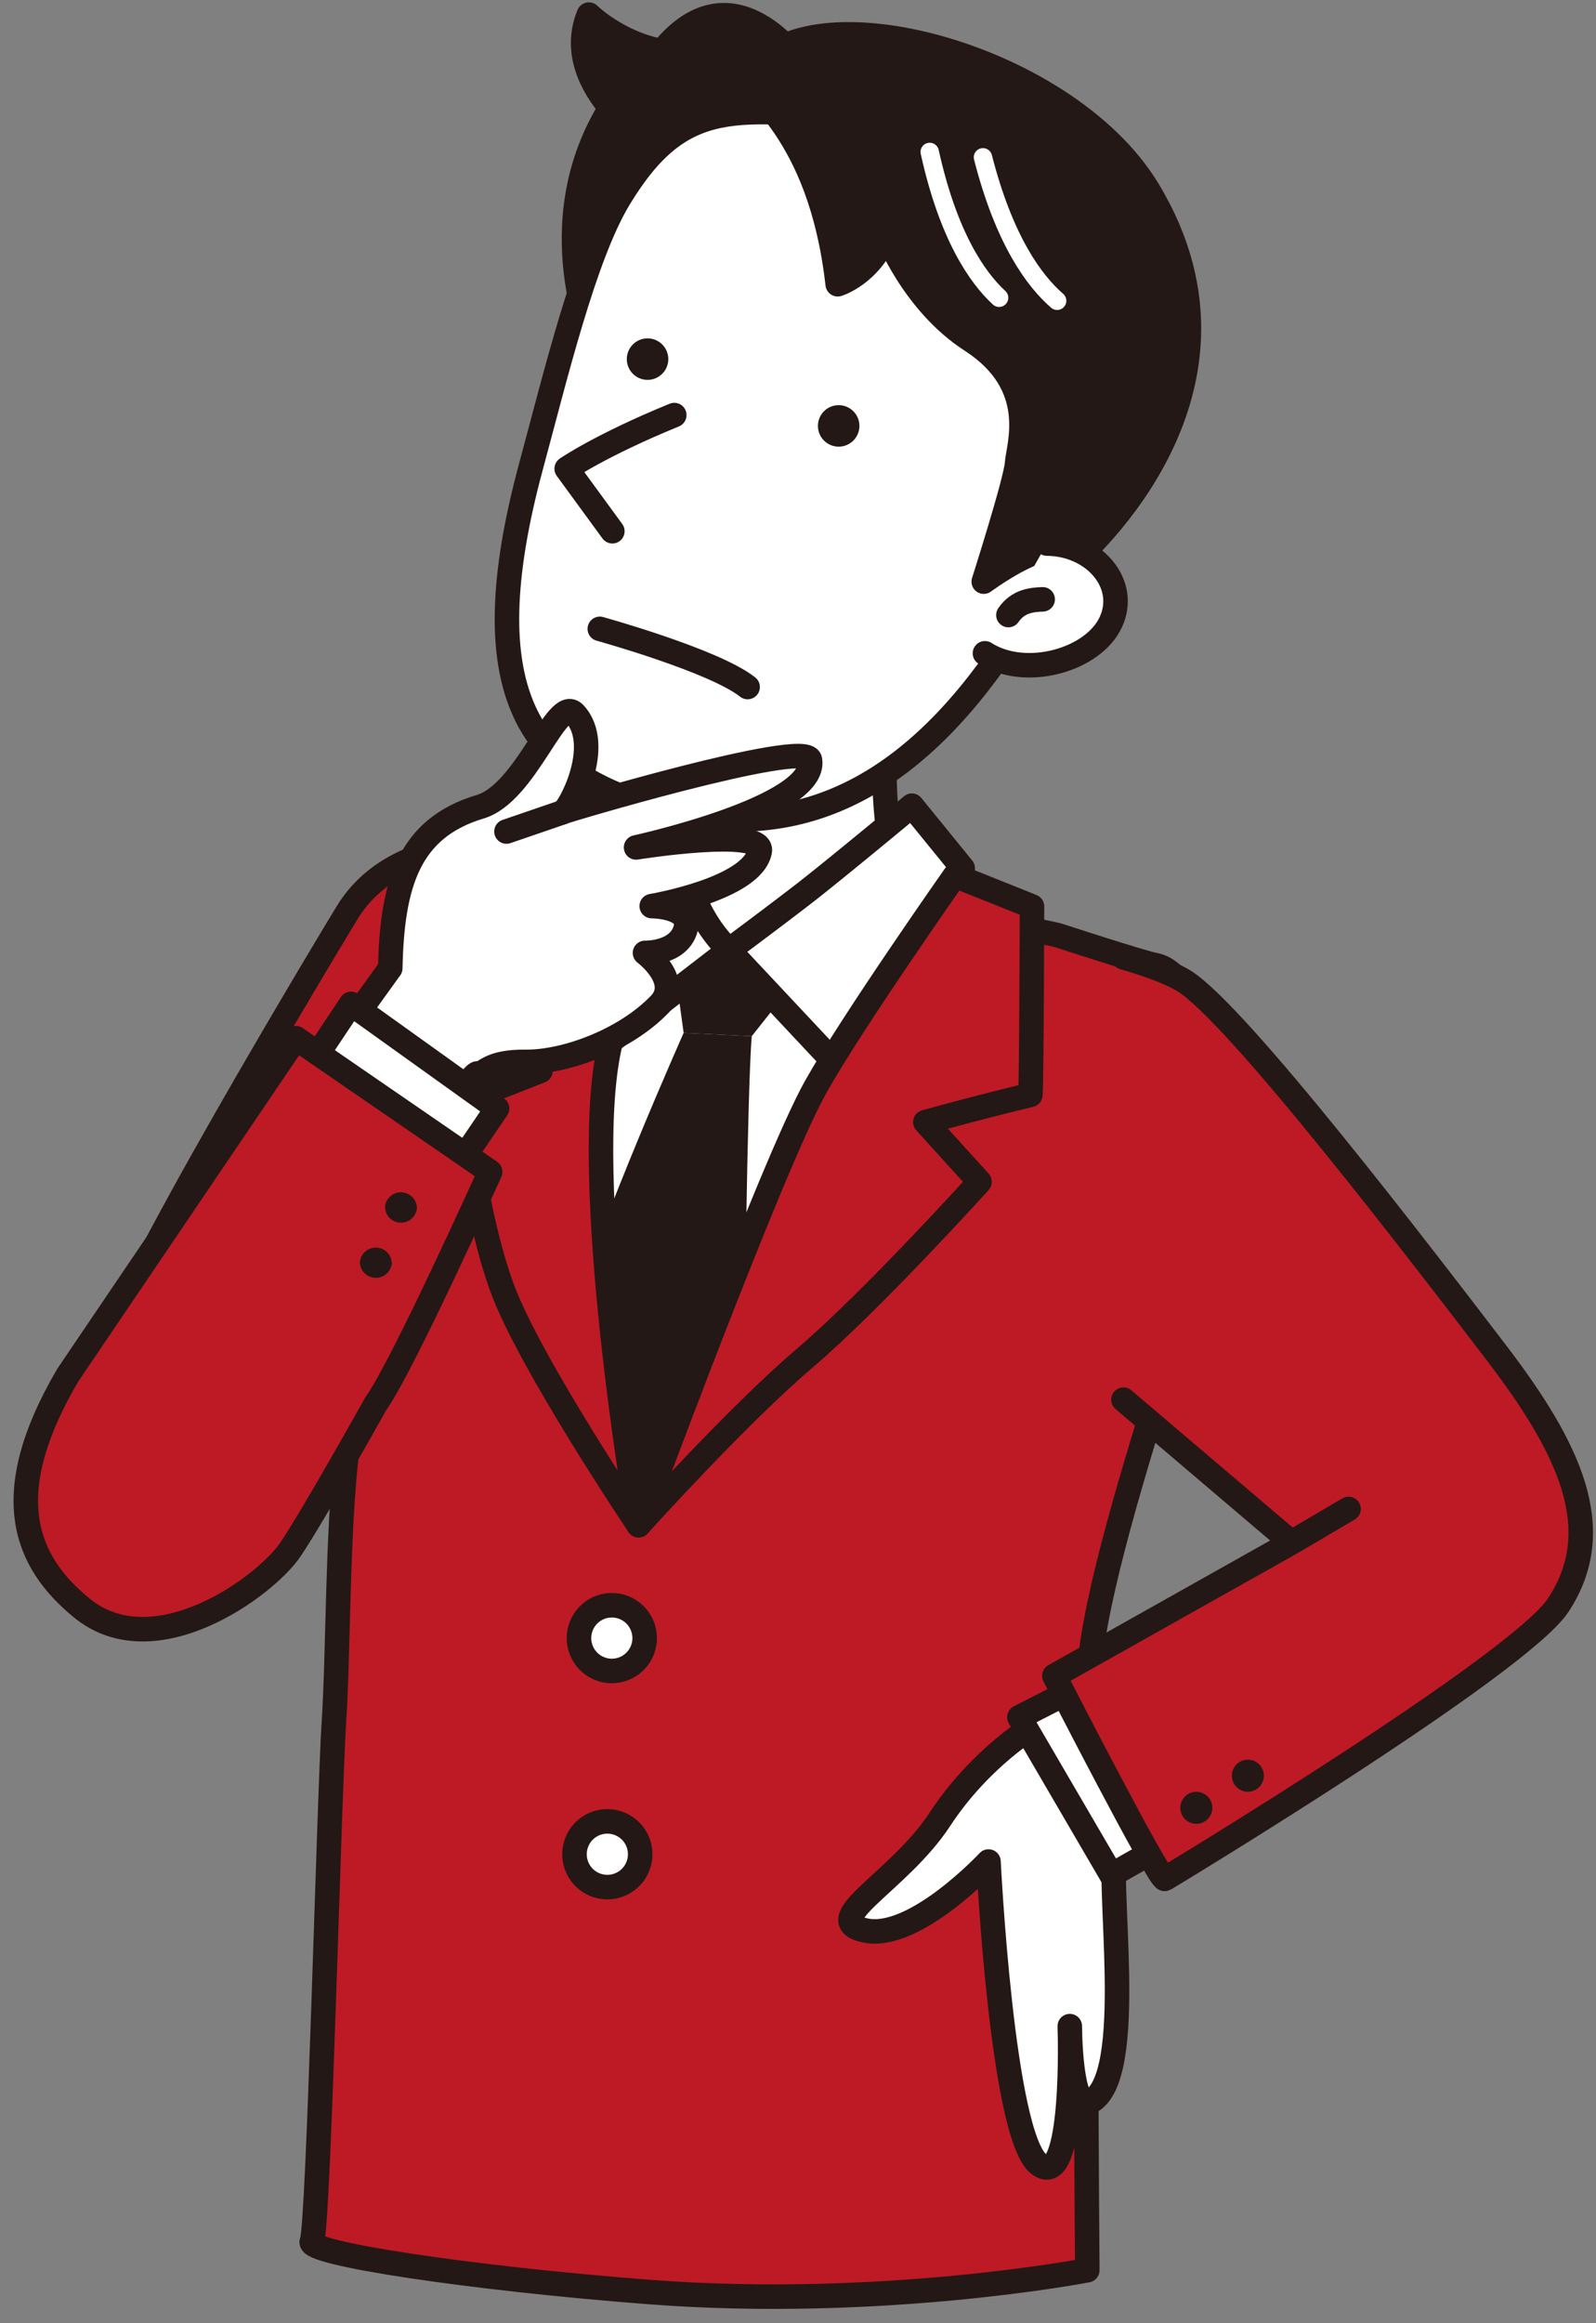 <svg width="110" height="160" viewBox="0 0 110 160" fill="none" xmlns="http://www.w3.org/2000/svg"><rect x="0" y="0" width="110" height="160" fill="#808080" stroke="none"/><path d="M84.614 77.842c-.406-3.115-2.06-10.809-4.97-11.365-1-.193-6.627-2.035-6.7-2.056-1.255-.373-28.95-5.63-31.633-5.97-5.593-.708-13.606-1.228-17.193 4.098-.41.607-17.03 28.167-16.478 30.432.55 2.267 6.4 6.63 9.28 7.031 1.687.235 3.878-.219 6.987-.06-.679 5.896-.57 13.7-.898 18.731-.319 4.877-1.055 34.863-1.515 35.679-.459.815 10.85 2.531 23.153 3.481 16.118 1.248 30.292-1.494 30.292-1.494s-.251-30.685.07-40.393c.32-9.71 10.162-33.886 9.61-38.114h-.005z" fill="#BE1A25" stroke="#231815" stroke-width="1.689" stroke-linecap="round" stroke-linejoin="round"/><path d="M47.445 47.428s1.713 7.638-1.486 13.146c-3.199 5.509-6.4 4.786-6.4 4.786s.56 11.629 7.765 12.95c5.519 1.014 17.509-12.438 17.509-12.438s.232.097-2.288-4.215c-2.518-4.316-1.302-14.517-1.302-14.517" fill="#fff"/><path d="M47.445 47.428s1.713 7.638-1.486 13.146c-3.199 5.509-6.4 4.786-6.4 4.786s.56 11.629 7.765 12.95c5.519 1.014 17.509-12.438 17.509-12.438s.232.097-2.288-4.215c-2.518-4.316-1.302-14.517-1.302-14.517" stroke="#231815" stroke-width="1.689" stroke-linecap="round" stroke-linejoin="round"/><path d="M39.764 63.25s27.734 3.883 26.91 3.564c-.823-.32-22.66 38.225-22.66 38.225s-9.708-20.296-8.159-25.166c1.55-4.87 4.722-14.659 3.906-16.62l.003-.002z" fill="#fff"/><path d="M62.463 64.235S56.42 86.8 51.336 92.215c-5.084 5.416-8.444 9.94-8.444 9.94-5.384-14.517-.02-39.506.145-39.48" stroke="#231815" stroke-width="1.689" stroke-linecap="round" stroke-linejoin="round"/><path d="M46.273 64.961l9.79 1.04-4.25 5.36-4.695-.226-.845-6.174z" fill="#231815"/><path d="M47.118 71.134s-5.595 12.569-7.794 19.737l4.387 12.619 7.585-9.478s.196-18.96.518-22.653l-4.696-.225z" fill="#231815"/><path d="M42.1 71.702c1.475-5.799 3.998-13.975 3.998-13.975l-7.553-1.122s-8.037 14.575-6.78 14.509c.788-.043 3.377 1.327 5.484 2.639-2.072.829-5.232 1.987-5.242 2.22-.021.42.726 7.553 2.579 12.674 1.85 5.12 9.43 16.39 9.43 16.39s-4.202-24.348-1.913-33.335H42.1z" fill="#BE1A25" stroke="#231815" stroke-width="1.689" stroke-linecap="round" stroke-linejoin="round"/><path d="M42.447 58.503l4.386-2.262s-.359 5.498 3.41 9.198l-8.145 6.266s-1.47-8.01.349-13.2v-.002zm7.797 6.937l7.192 7.666c.143.066 3.418-3.887 5.176-6.788 1.827-3.014 3.825-6.506 3.738-6.524l-3.503-4.305s-5.2 4.315-7.274 5.928c-2.075 1.612-5.329 4.022-5.329 4.022zm-5.816 47.483a2.262 2.262 0 1 1-4.519-.214 2.262 2.262 0 0 1 4.519.214zm-.309 14.886a2.26 2.26 0 0 1-2.367 2.151 2.26 2.26 0 0 1-2.152-2.367 2.26 2.26 0 0 1 2.368-2.151 2.26 2.26 0 0 1 2.151 2.367z" fill="#fff" stroke="#231815" stroke-width="1.689" stroke-linecap="round" stroke-linejoin="round"/><path d="M71.014 75.408c.077-.285.114-12.983.114-12.983L65.815 60.3s-7.066 10.048-9.589 14.54c-3.043 5.422-12.212 30.2-12.212 30.2s6.79-7.538 11.454-11.508c4.664-3.97 12.044-12.14 12.044-12.14l-3.735-4.113c4.484-1.23 7.237-1.871 7.237-1.871z" fill="#BE1A25" stroke="#231815" stroke-width="1.689" stroke-linecap="round" stroke-linejoin="round"/><path d="M45.634 3.528c-3.038-.546-5.049-2.523-5.049-2.523-1.09 2.634.298 5.01 1.497 6.427-.111.18-.222.364-.33.554-4.664 8.195-.433 16.712-.433 16.712l13.87-20.273s-4.675-6.962-9.557-.894l.002-.003z" fill="#231815" stroke="#231815" stroke-width="1.689" stroke-linecap="round" stroke-linejoin="round"/><path d="M42.68 13.65c-2.415 3.972-4.41 12.3-6.09 18.502-4.209 15.572.12 20.777 7.56 23.16 8.744 2.8 16.472.467 23.268-8.221 3.373-4.31 8.454-12.564 8.94-18.809.483-6.244-6.62-19.29-16.082-20.037-9.464-.747-13.236-1.769-17.596 5.405z" fill="#fff" stroke="#231815" stroke-width="1.689" stroke-linecap="round" stroke-linejoin="round"/><path d="M73.546 39.062s14.29-11.547 5.587-25.966c-5.788-9.589-24.326-14.181-27.48-7.738-.42.855 4.864 3.38 6.083 14.218 0 0 2.268-.673 3.37-3.474 0 0 1.798 4.735 5.847 7.346 4.785 3.088 3.222 7.26 3.146 8.459-.077 1.195-2.296 8.15-2.296 8.15s4.02-2.97 5.31-2.096c1.29.877.433 1.099.433 1.099" fill="#231815"/><path d="M73.546 39.062s14.29-11.547 5.587-25.966c-5.788-9.589-24.326-14.181-27.48-7.738-.42.855 4.864 3.38 6.083 14.218 0 0 2.268-.673 3.37-3.474 0 0 1.798 4.735 5.847 7.346 4.785 3.088 3.222 7.26 3.146 8.459-.077 1.195-2.296 8.15-2.296 8.15s4.02-2.97 5.31-2.096c1.29.877.433 1.099.433 1.099" stroke="#231815" stroke-width="1.689" stroke-linecap="round" stroke-linejoin="round"/><path d="M72.155 37.435c3.244.027 5.625 2.767 4.408 5.403-1.214 2.64-5.894 3.94-8.678 2.154" fill="#fff"/><path d="M72.155 37.435c3.244.027 5.625 2.767 4.408 5.403-1.214 2.64-5.894 3.94-8.678 2.154" stroke="#231815" stroke-width="1.689" stroke-linecap="round" stroke-linejoin="round"/><path d="M46.473 28.586c-5.078 2.075-7.416 3.693-7.416 3.693l3.148 4.307" fill="#fff"/><path d="M46.473 28.586c-5.078 2.075-7.416 3.693-7.416 3.693l3.148 4.307" stroke="#231815" stroke-width="1.689" stroke-linecap="round" stroke-linejoin="round"/><path d="M59.232 29.36a1.429 1.429 0 1 1-2.854-.131 1.429 1.429 0 0 1 2.854.13zm-13.172-4.6a1.429 1.429 0 1 1-2.854-.131 1.429 1.429 0 0 1 2.854.13z" fill="#231815"/><path d="M69.502 42.36c.668-.973 1.613-1.055 2.362-1.084z" fill="#fff"/><path d="M69.502 42.36c.668-.973 1.613-1.055 2.362-1.084" stroke="#231815" stroke-width="1.689" stroke-linecap="round" stroke-linejoin="round"/><path d="M67.748 10.834c1.468 5.738 3.55 8.528 5.112 9.88m-8.782-10.25c1.278 5.783 3.265 8.642 4.783 10.043" stroke="#fff" stroke-width="1.267" stroke-linecap="round" stroke-linejoin="round"/><path d="M41.34 43.309s7.878 2.182 10.188 4.006z" fill="#fff"/><path d="M41.34 43.309s7.878 2.182 10.188 4.006" stroke="#231815" stroke-width="1.689" stroke-linecap="round" stroke-linejoin="round"/><path d="M26.897 66.687c.124-5.712 1.216-9.642 6.2-11.127 3.183-.95 5.283-7.723 6.503-6.414 2.043 2.196-.422 6.73-.834 6.796-.412.066 16.82-5.083 17.06-3.602.536 3.285-11.987 6.022-11.987 6.022s8.86-1.414 8.525.267c-.52 2.61-7.446 3.774-7.446 3.774s2.845 0 2.312 1.645c-.533 1.647-2.776 1.578-2.776 1.578s2.57 1.927 1.016 3.54c-2.426 2.517-6.556 3.993-9.22 3.964-2.663-.03-2.808.879-3.328.794-.52-.084-5.606 7.778-5.606 7.778l-6.543-6.524 6.124-8.496v.005z" fill="#fff" stroke="#231815" stroke-width="1.689" stroke-linecap="round" stroke-linejoin="round"/><path d="M38.765 55.945l-3.859 1.322" stroke="#231815" stroke-width="1.689" stroke-linecap="round" stroke-linejoin="round"/><path d="M20.361 74.882l3.833-5.746 10.064 7.203-4.633 6.804" fill="#fff"/><path d="M20.361 74.882l3.833-5.746 10.064 7.203-4.633 6.804" stroke="#231815" stroke-width="1.689" stroke-linecap="round" stroke-linejoin="round"/><path d="M25.905 96.665c1.834-2.547 7.879-15.958 7.879-15.958l-13.392-9.206-15.718 23.2c-4.925 8.372-2.858 12.907.945 16.029 5.033 4.136 12.72-1.496 14.422-4.051 1.702-2.553 5.862-10.014 5.862-10.014h.002z" fill="#BE1A25" stroke="#231815" stroke-width="1.689" stroke-linecap="round" stroke-linejoin="round"/><path d="M71.416 118.764s-3.793 2.191-6.638 6.533c-2.843 4.342-8.502 6.97-5.11 7.659 3.392.689 8.462-4.753 8.462-4.753s.929 18.876 3.468 20.843c2.541 1.966 2.135-9.507 2.135-9.507s.008 5.867 1.357 5.236c3.412-1.591 1-15.926 1.876-17.728.877-1.803 3.046-6.287 3.046-6.287l-2.365-5.646-6.234 3.653.003-.003z" fill="#fff" stroke="#231815" stroke-width="1.689" stroke-linecap="round" stroke-linejoin="round"/><path d="M81.749 126.215l-5.144 2.919-6.345-10.869 7.33-3.745" fill="#fff"/><path d="M81.749 126.215l-5.144 2.919-6.345-10.869 7.33-3.745" stroke="#231815" stroke-width="1.689" stroke-linecap="round" stroke-linejoin="round"/><path d="M77.43 96.394l11.58 9.842-16.342 9.179s7.271 14.182 7.614 13.984c.341-.198 24.43-14.749 27.128-18.872 3.412-5.215.776-10.763-4.302-17.398-5.079-6.636-17.856-23.35-21.524-25.586-1.407-.858-4.139-1.605-4.139-1.605" fill="#BE1A25"/><path d="M77.43 96.394l11.58 9.842-16.342 9.179s7.271 14.182 7.614 13.984c.341-.198 24.43-14.749 27.128-18.872 3.412-5.215.776-10.763-4.302-17.398-5.079-6.636-17.856-23.35-21.524-25.586-1.407-.858-4.139-1.605-4.139-1.605m11.567 40.297l3.932-2.315" stroke="#231815" stroke-width="1.689" stroke-linecap="round" stroke-linejoin="round"/><path d="M28.736 83.207a1.103 1.103 0 0 1-2.201-.106 1.103 1.103 0 0 1 2.2.106zm-1.733 3.809a1.103 1.103 0 0 1-2.2-.106 1.103 1.103 0 0 1 2.2.106zm59.891 35.929a1.103 1.103 0 1 1-.235-1.541c.491.361.594 1.05.235 1.541zm-3.552 2.212a1.103 1.103 0 1 1-.235-1.542c.49.362.594 1.051.235 1.542z" fill="#231815"/></svg>